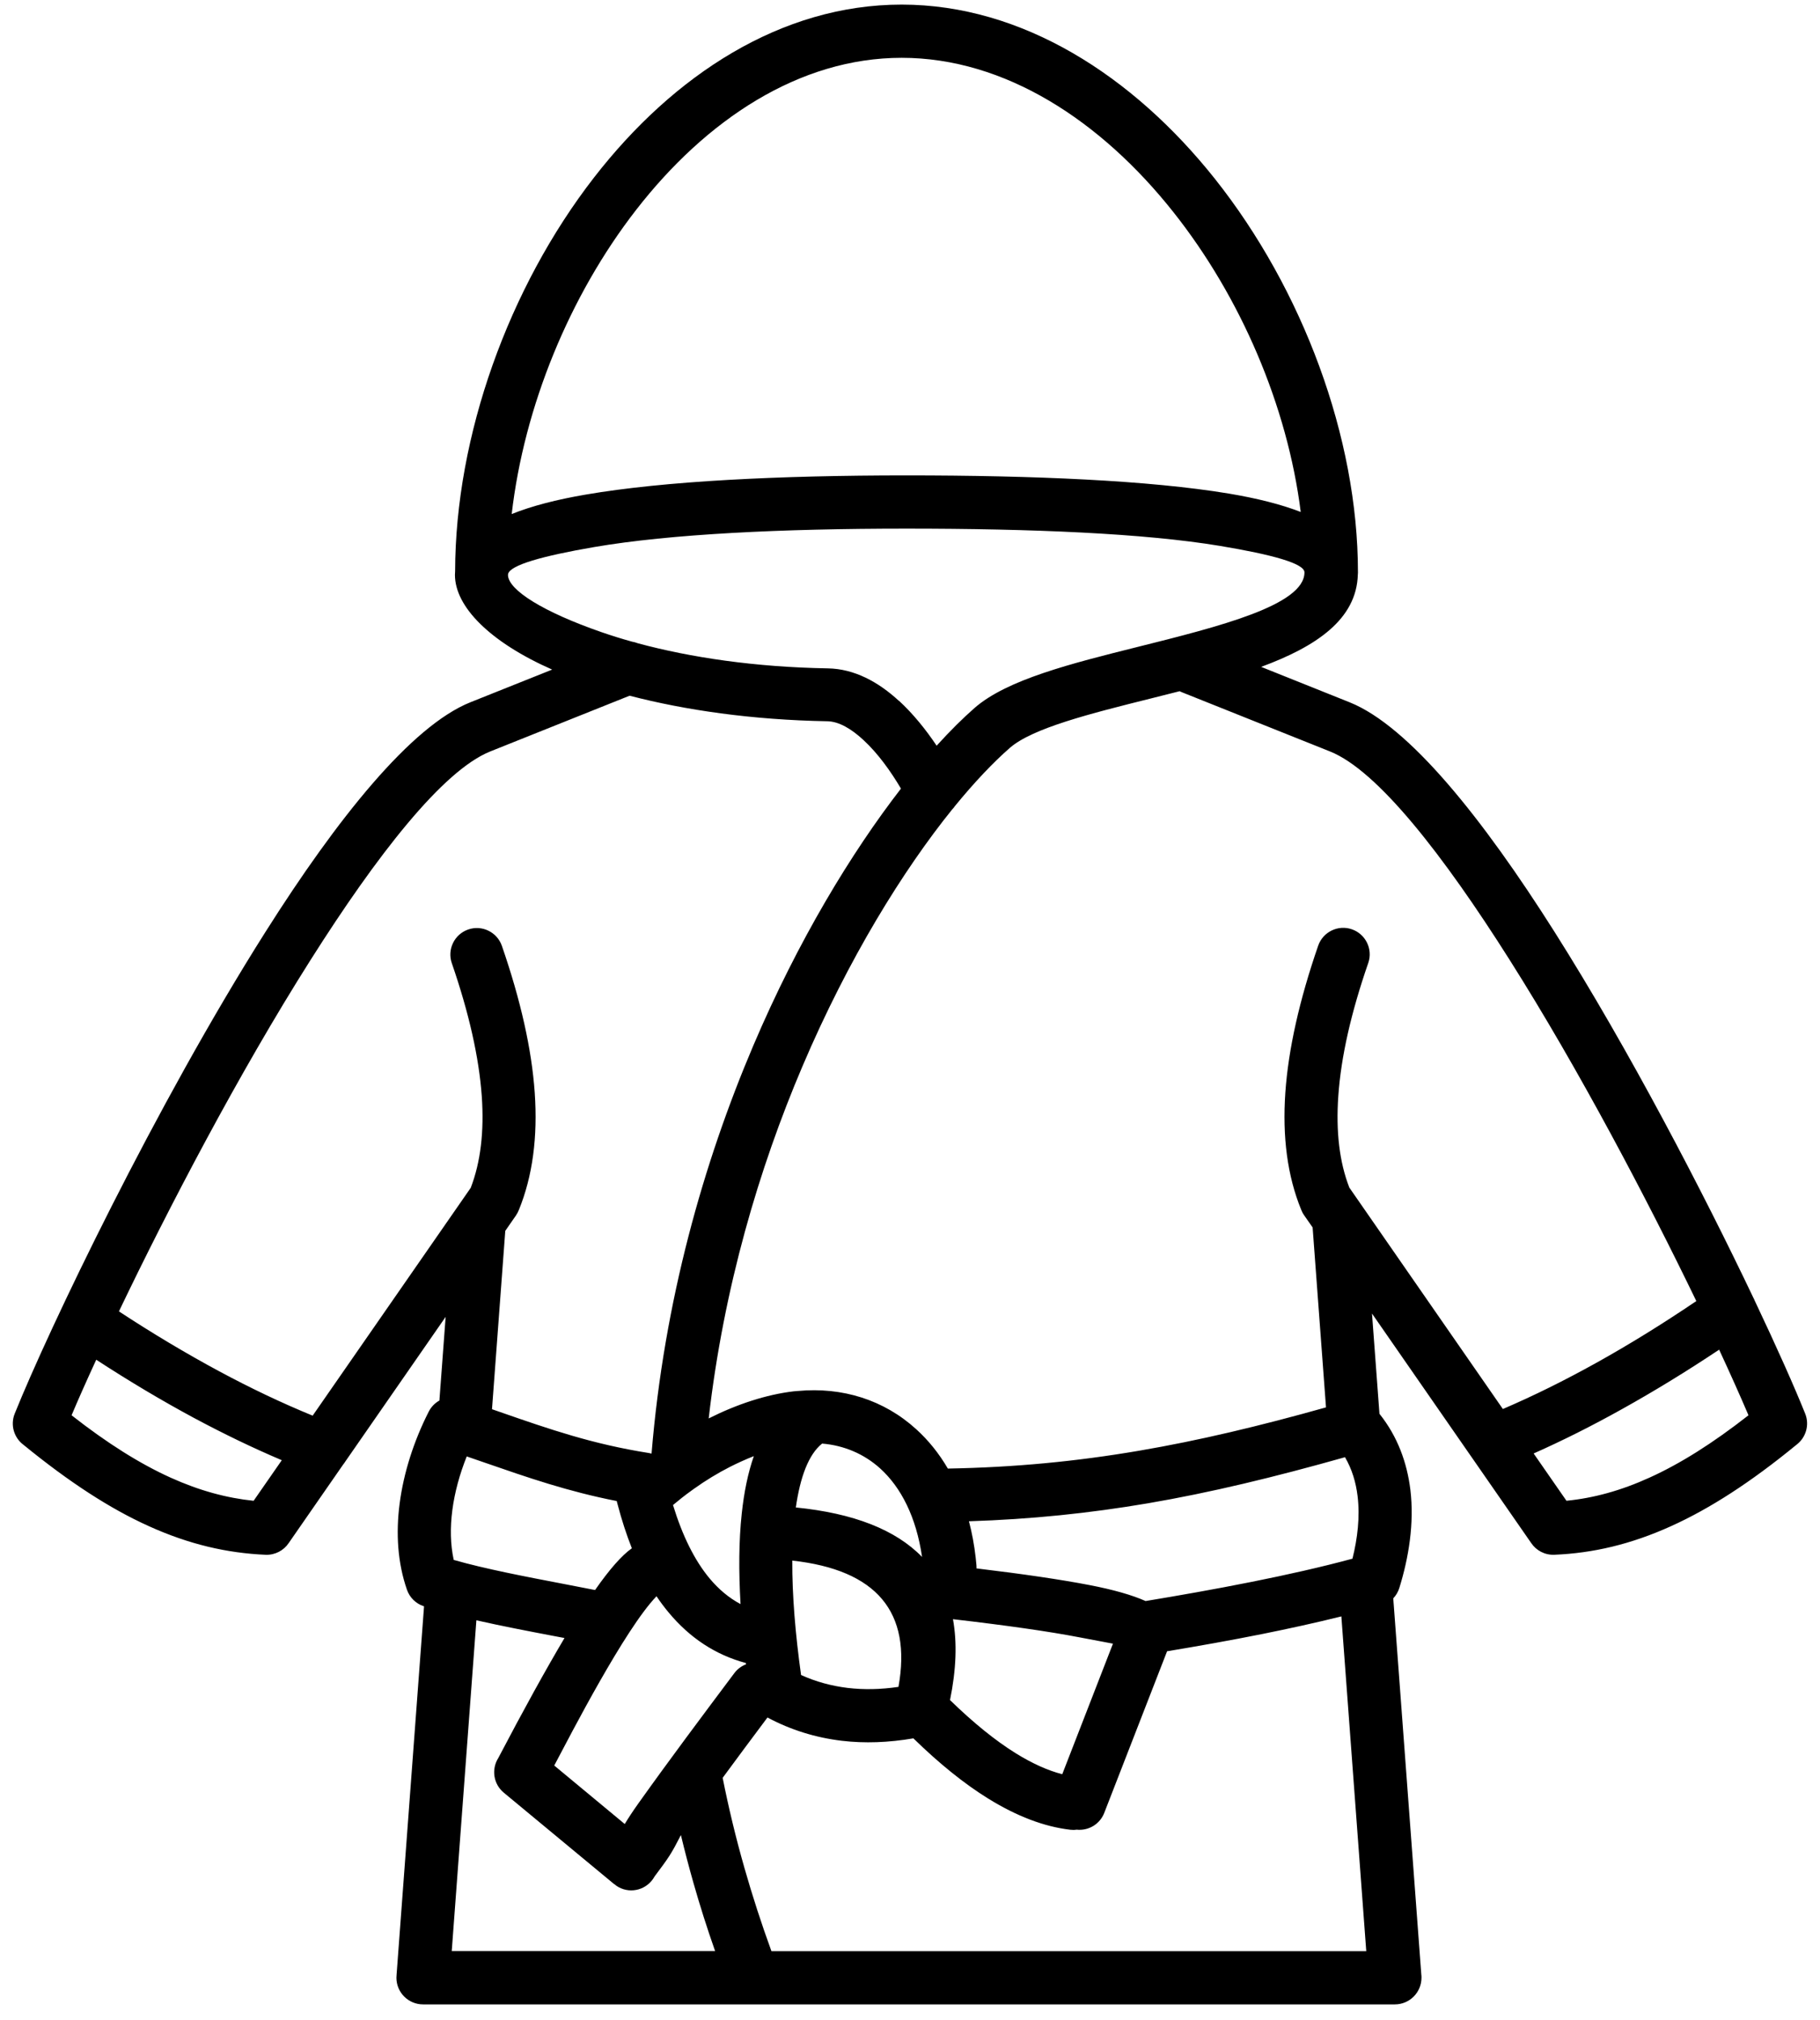 <svg width="91" height="101" viewBox="0 0 91 101" fill="none" xmlns="http://www.w3.org/2000/svg">
<path fill-rule="evenodd" clip-rule="evenodd" d="M44.948 35.041C45.66 35.696 46.298 36.491 46.832 37.289C47.501 36.551 48.139 35.918 48.729 35.401C50.352 33.982 53.564 33.179 56.863 32.354C60.96 31.33 65.223 30.262 65.223 28.621C65.223 28.179 63.63 27.736 60.999 27.298C57.201 26.668 51.594 26.434 45.313 26.434C39.089 26.434 33.52 26.703 29.718 27.354C27.118 27.801 25.503 28.257 25.404 28.704C25.404 28.726 25.399 28.747 25.399 28.765C25.43 29.511 27.162 30.601 30.078 31.612C30.556 31.777 31.064 31.938 31.598 32.085C31.697 32.102 31.797 32.129 31.893 32.167C34.514 32.875 37.748 33.361 41.394 33.422C42.718 33.444 43.916 34.099 44.944 35.045L44.948 35.041ZM25.585 25.705C26.588 25.301 27.834 24.98 29.279 24.733C33.251 24.051 38.971 23.773 45.322 23.773C51.707 23.773 57.458 24.021 61.434 24.68C62.84 24.915 64.051 25.219 65.036 25.601C64.372 20.31 62.041 14.854 58.66 10.595C55.045 6.038 50.248 2.891 45.083 2.891C39.957 2.891 35.3 5.995 31.806 10.496C28.468 14.793 26.206 20.339 25.585 25.705ZM37.687 72.816C37.292 72.972 36.897 73.15 36.502 73.349C35.881 73.666 35.274 74.035 34.697 74.448C34.653 74.482 34.61 74.513 34.566 74.543C34.249 74.769 33.946 75.012 33.65 75.259C34.123 76.804 34.731 78.028 35.478 78.927C35.938 79.478 36.454 79.908 37.027 80.212C36.932 78.575 36.94 77.043 37.088 75.68C37.201 74.626 37.396 73.658 37.691 72.816L37.687 72.816ZM44.923 84.353C45.6 80.607 43.829 78.502 39.614 78.037C39.605 79.773 39.77 81.727 40.053 83.758C40.786 84.092 41.568 84.305 42.388 84.405C43.191 84.5 44.037 84.483 44.918 84.353L44.923 84.353ZM39.792 75.381C42.674 75.668 44.779 76.492 46.103 77.855C45.812 75.863 45.057 74.383 44.011 73.432C43.199 72.699 42.201 72.278 41.107 72.186L41.099 72.191C40.426 72.733 40.009 73.866 39.792 75.377L39.792 75.381ZM29.753 79.509C30.477 78.471 31.089 77.777 31.593 77.421C31.324 76.744 31.085 76.01 30.877 75.216C30.859 75.164 30.851 75.112 30.838 75.06C28.385 74.578 26.423 73.897 24.166 73.115C23.902 73.024 23.633 72.929 23.337 72.829C22.982 73.714 22.734 74.626 22.617 75.511C22.504 76.384 22.517 77.23 22.686 78.003C24.249 78.454 26.332 78.849 28.186 79.205C28.737 79.309 29.271 79.413 29.753 79.509ZM34.041 91.77C33.563 92.704 33.455 92.864 32.726 93.836C32.374 94.479 31.571 94.718 30.929 94.366C30.851 94.323 30.781 94.275 30.721 94.218L30.716 94.223L25.191 89.644C24.67 89.214 24.561 88.472 24.913 87.912C26.189 85.477 27.296 83.476 28.225 81.909L27.695 81.809C26.441 81.57 25.082 81.31 23.819 81.023L22.587 97.565H35.756C35.348 96.406 34.988 95.265 34.671 94.149C34.445 93.355 34.237 92.561 34.046 91.766L34.041 91.77ZM36.715 83.667C35.1 85.824 33.477 87.99 31.914 90.186C31.654 90.551 31.428 90.894 31.237 91.21L27.712 88.285C28.52 86.761 31.246 81.453 32.826 79.821C33.017 80.108 33.216 80.372 33.425 80.624C34.492 81.909 35.782 82.755 37.292 83.159L37.301 83.224C37.075 83.311 36.871 83.458 36.715 83.667ZM53.113 88.719L55.648 82.191C55.283 82.121 54.723 82.017 53.968 81.874C52.44 81.579 50.335 81.279 47.648 80.967C47.861 82.135 47.813 83.484 47.501 85.012C48.669 86.149 49.767 87.039 50.795 87.677C51.616 88.185 52.388 88.532 53.109 88.719L53.113 88.719ZM58.348 82.573C59.884 82.317 61.534 82.026 63.131 81.705C64.446 81.44 65.778 81.149 67.068 80.828L68.313 97.569H38.572C38.073 96.201 37.626 94.821 37.227 93.424C36.788 91.891 36.428 90.385 36.133 88.901C36.788 88.007 37.535 87.004 38.373 85.884C39.536 86.505 40.777 86.891 42.097 87.048C43.23 87.182 44.419 87.139 45.669 86.926C46.967 88.193 48.212 89.196 49.41 89.938C50.843 90.824 52.21 91.344 53.512 91.496C53.62 91.509 53.725 91.509 53.829 91.492C54.415 91.557 54.992 91.227 55.214 90.65L58.352 82.577L58.348 82.573ZM48.825 78.428C51.177 78.71 53.057 78.988 54.472 79.261C55.669 79.491 56.607 79.76 57.28 80.06C58.881 79.795 60.7 79.478 62.61 79.096C64.346 78.749 66.069 78.363 67.623 77.942C67.875 76.935 68.005 75.85 67.879 74.812C67.797 74.131 67.601 73.467 67.25 72.868C63.699 73.87 60.518 74.639 57.397 75.172C54.459 75.671 51.559 75.971 48.447 76.071C48.599 76.644 48.712 77.251 48.785 77.894L48.82 78.245C48.825 78.311 48.829 78.371 48.825 78.436L48.825 78.428ZM14.083 73.015C12.642 72.403 11.175 71.696 9.686 70.897C8.098 70.042 6.47 69.074 4.812 67.993C4.326 69.048 3.909 69.986 3.579 70.771C5.372 72.177 7 73.198 8.536 73.892C9.977 74.543 11.336 74.908 12.681 75.047L14.088 73.02L14.083 73.015ZM5.949 65.571C8.397 60.458 11.93 53.683 15.529 48.002C18.836 42.776 22.135 38.531 24.513 37.576L31.48 34.789C34.249 35.51 37.608 36 41.359 36.066C41.949 36.074 42.574 36.452 43.16 36.994C43.894 37.667 44.54 38.574 45.048 39.434C42.587 42.615 39.909 47.008 37.661 52.294C35.182 58.123 33.203 65.059 32.578 72.686C32.53 72.673 32.483 72.664 32.43 72.656C29.618 72.209 27.508 71.48 25.026 70.616L24.6 70.468L25.264 61.549L25.794 60.785C25.855 60.694 25.907 60.598 25.946 60.498C26.627 58.823 26.892 56.865 26.736 54.63C26.584 52.468 26.037 50.025 25.095 47.299C24.856 46.609 24.101 46.24 23.411 46.479C22.721 46.717 22.352 47.472 22.59 48.163C23.45 50.654 23.949 52.872 24.088 54.808C24.214 56.596 24.027 58.124 23.537 59.396L15.633 70.79C14.096 70.16 12.534 69.418 10.945 68.563C9.3 67.677 7.633 66.683 5.949 65.577L5.949 65.571ZM75.141 70.454L67.467 59.386C66.972 58.114 66.79 56.587 66.916 54.798C67.05 52.858 67.55 50.645 68.413 48.153C68.652 47.463 68.283 46.708 67.593 46.469C66.903 46.23 66.148 46.599 65.909 47.289C64.967 50.015 64.42 52.463 64.268 54.62C64.112 56.856 64.372 58.809 65.058 60.489C65.097 60.589 65.145 60.684 65.21 60.775L65.631 61.379L66.3 70.376C62.962 71.314 59.941 72.034 56.963 72.542C53.812 73.08 50.73 73.376 47.393 73.436C46.946 72.672 46.416 72.017 45.813 71.47C44.202 70.003 42.123 69.348 39.892 69.556L39.684 69.573C38.317 69.734 36.85 70.216 35.435 70.928C36.186 64.386 37.952 58.418 40.118 53.331C42.427 47.906 45.17 43.504 47.605 40.48C47.657 40.428 47.705 40.371 47.744 40.31C48.73 39.104 49.663 38.123 50.492 37.398C51.625 36.408 54.533 35.679 57.523 34.932C58.009 34.811 58.5 34.689 58.982 34.564C59.025 34.585 59.068 34.607 59.116 34.624L66.499 37.576C68.878 38.526 72.177 42.771 75.484 48.002C78.961 53.496 82.377 60.012 84.816 65.06C83.11 66.215 81.443 67.243 79.82 68.146C78.244 69.023 76.686 69.795 75.15 70.455L75.141 70.454ZM85.957 67.49C84.325 68.579 82.706 69.569 81.1 70.463C79.599 71.301 78.127 72.039 76.682 72.681L78.323 75.046C79.672 74.912 81.027 74.547 82.468 73.892C84.004 73.198 85.628 72.177 87.424 70.771C87.038 69.864 86.543 68.753 85.957 67.49ZM87.65 64.859C87.68 64.916 87.711 64.972 87.733 65.033C88.857 67.403 89.734 69.382 90.259 70.689C90.489 71.262 90.289 71.9 89.816 72.251C87.542 74.118 85.497 75.437 83.557 76.314C81.547 77.225 79.642 77.668 77.71 77.746C77.233 77.763 76.808 77.529 76.56 77.16L73.622 72.924C73.587 72.88 73.552 72.828 73.522 72.781L68.6 65.684L68.973 70.697C69.889 71.843 70.353 73.154 70.518 74.491C70.722 76.179 70.431 77.911 69.967 79.404C69.906 79.604 69.798 79.782 69.663 79.925L71.065 98.733C71.074 98.789 71.074 98.841 71.074 98.897C71.074 99.631 70.479 100.23 69.741 100.23H21.154C20.42 100.23 19.821 99.635 19.821 98.897C19.821 98.841 19.826 98.785 19.83 98.733L21.202 80.325L21.18 80.317C20.802 80.191 20.485 79.895 20.347 79.492C19.882 78.155 19.787 76.679 19.982 75.182C20.186 73.624 20.698 72.044 21.436 70.59C21.558 70.351 21.744 70.16 21.97 70.034L22.282 65.85L17.261 73.09C17.23 73.142 17.195 73.189 17.156 73.237L14.435 77.161C14.188 77.53 13.758 77.764 13.285 77.747C11.353 77.664 9.452 77.226 7.438 76.314C5.498 75.438 3.458 74.114 1.179 72.252C0.702 71.9 0.506 71.262 0.736 70.689C2.429 66.479 7.785 55.268 13.28 46.591C16.852 40.944 20.555 36.304 23.524 35.115L27.608 33.483C24.522 32.12 22.747 30.353 22.747 28.743C22.747 28.682 22.751 28.626 22.756 28.565C22.769 21.798 25.425 14.389 29.705 8.872C33.676 3.754 39.058 0.23 45.083 0.23C51.108 0.23 56.65 3.789 60.744 8.941C65.127 14.462 67.897 21.858 67.897 28.612V28.642C67.897 28.668 67.897 28.695 67.892 28.721C67.836 30.977 65.796 32.336 63.057 33.347L67.48 35.118C70.453 36.308 74.151 40.948 77.724 46.594C81.469 52.515 85.154 59.616 87.655 64.867L87.65 64.859Z" fill="black"/>
</svg>
